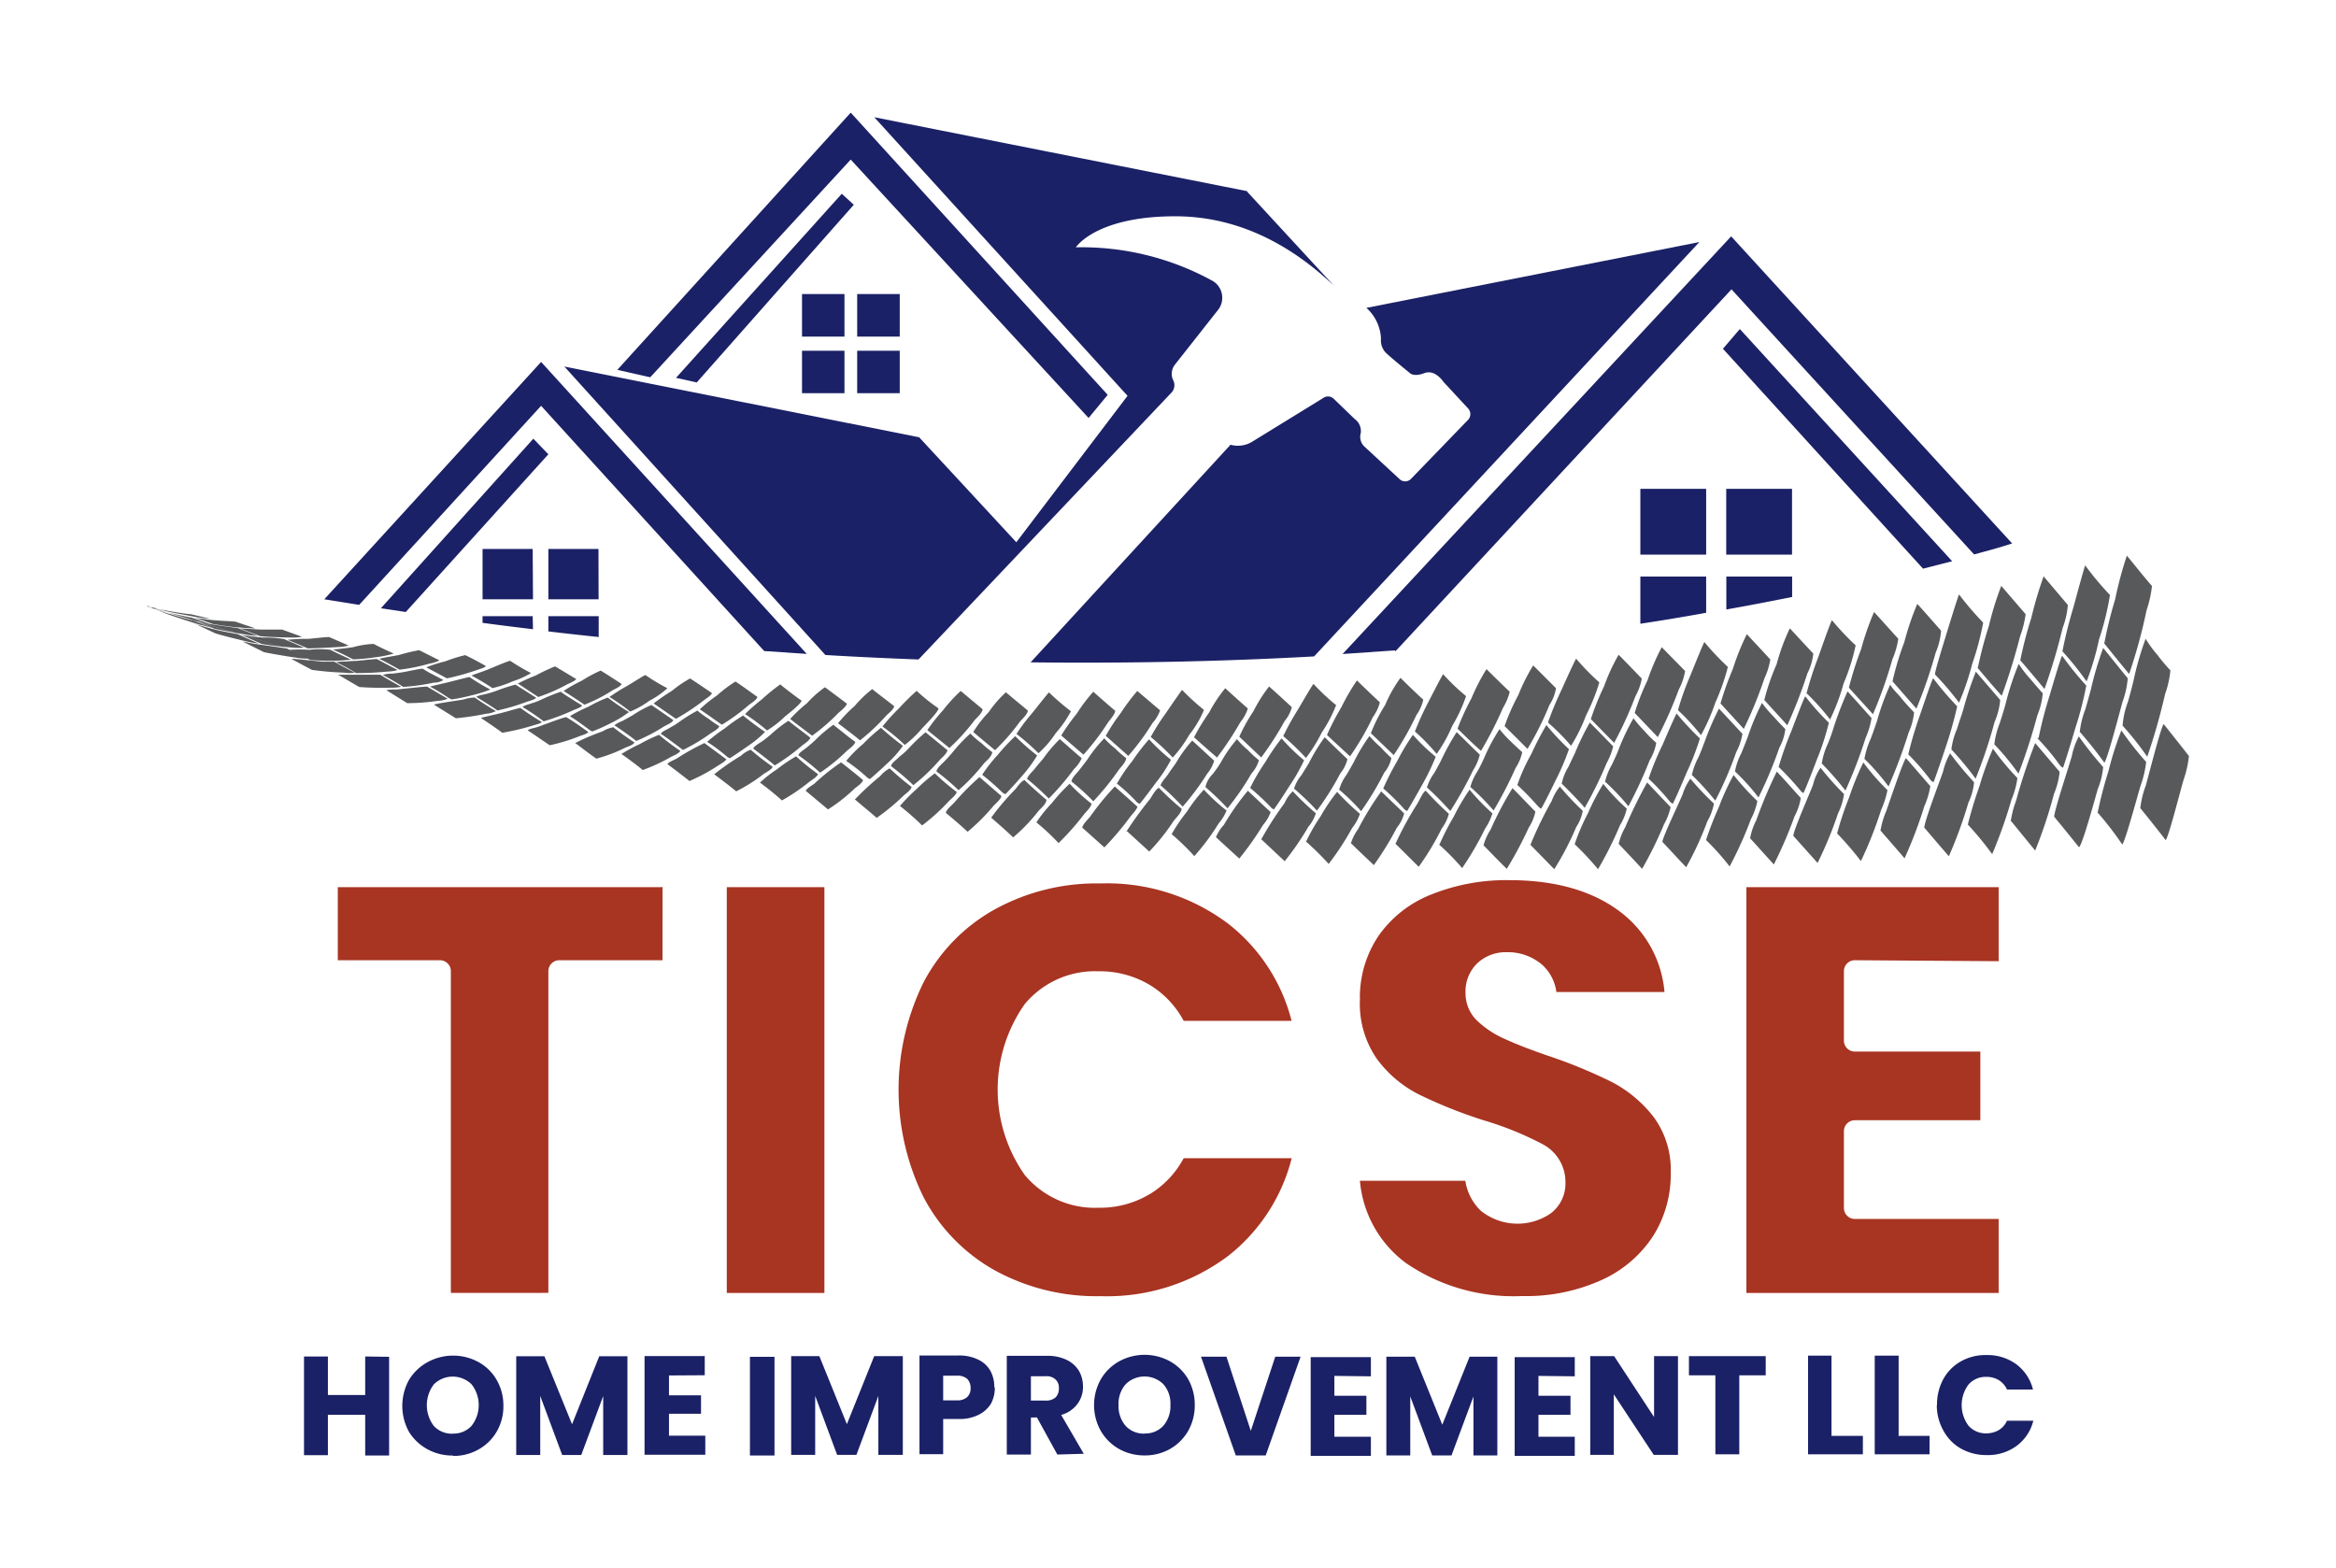<svg viewBox="0 0 213 143" xmlns="http://www.w3.org/2000/svg" data-name="Layer 1" id="Layer_1"><defs><style>.cls-1{fill:#a83422;}.cls-1,.cls-3{fill-rule:evenodd;}.cls-2{fill:#1b2166;}.cls-3{fill:#58595b;}</style></defs><title>LOGO TICSE - 01</title><path d="M60.33,80.89H30.8v6.66h9.31a1,1,0,0,1,1,1v29.33H50V88.55a1,1,0,0,1,1-1h9.41V80.86Zm14.84,0h-8.9v37h8.9Zm42.6,24.71h-9.84a8.52,8.52,0,0,1-3,3.22,8.87,8.87,0,0,1-4.78,1.3,8.32,8.32,0,0,1-6.72-3,13.53,13.53,0,0,1,0-15.56,8.32,8.32,0,0,1,6.72-3,8.87,8.87,0,0,1,4.78,1.3,8.52,8.52,0,0,1,3,3.22h9.84A16.33,16.33,0,0,0,112,84.23a18.39,18.39,0,0,0-11.66-3.68,19.25,19.25,0,0,0-9.68,2.39,16.2,16.2,0,0,0-6.44,6.61,22.18,22.18,0,0,0,0,19.62,16.31,16.31,0,0,0,6.44,6.63,19.24,19.24,0,0,0,9.68,2.38A18.39,18.39,0,0,0,112,114.5a16.45,16.45,0,0,0,5.77-8.86Zm24.14-15.15h9.86a10.23,10.23,0,0,0-3.89-7.2c-2.91-2.28-6.64-3-10.25-3a18.33,18.33,0,0,0-7.13,1.31,10.59,10.59,0,0,0-4.77,3.72A10,10,0,0,0,124,91.15a8.8,8.8,0,0,0,1.55,5.4,10.81,10.81,0,0,0,3.75,3.2,43.14,43.14,0,0,0,6,2.4,29.48,29.48,0,0,1,5.37,2.18,3.89,3.89,0,0,1,2.07,3.47,3.41,3.41,0,0,1-1.34,2.83,5.34,5.34,0,0,1-6.38-.24,4.79,4.79,0,0,1-1.41-2.73H124a10.44,10.44,0,0,0,4.21,7.51,17.38,17.38,0,0,0,10.58,3,16.67,16.67,0,0,0,7.33-1.5,11,11,0,0,0,4.63-4,10.49,10.49,0,0,0,1.59-5.72,8.14,8.14,0,0,0-1.53-5.07A11.62,11.62,0,0,0,147,98.67a46.08,46.08,0,0,0-6-2.46c-1.28-.45-2.59-.93-3.83-1.5a8.71,8.71,0,0,1-2.38-1.55,3.45,3.45,0,0,1-1.16-2.6,3.57,3.57,0,0,1,1.08-2.74,3.76,3.76,0,0,1,2.63-1,4.82,4.82,0,0,1,3.25,1.12,4.07,4.07,0,0,1,1.31,2.41Zm40.33-2.81V80.89h-23v37h23v-6.75H169.13a1,1,0,0,1-1-1v-7a1,1,0,0,1,1-1h11.44V95.88H169.13a1,1,0,0,1-1-1V88.55a1,1,0,0,1,1-1Z" class="cls-1"></path><path d="M35.48,123.71v9H33.3V129H29.9v3.68H27.72v-9H29.9v3.51h3.4v-3.51Zm5.8,9a4.7,4.7,0,0,1-2.32-.58,4.52,4.52,0,0,1-1.67-1.58,4.91,4.91,0,0,1,0-4.73A4.5,4.5,0,0,1,39,124.19a4.84,4.84,0,0,1,4.63,0,4.33,4.33,0,0,1,1.66,1.63,4.64,4.64,0,0,1,.61,2.36,4.59,4.59,0,0,1-.62,2.37,4.4,4.4,0,0,1-1.67,1.62,4.66,4.66,0,0,1-2.31.58Zm0-2A2.21,2.21,0,0,0,43,130a3.07,3.07,0,0,0,0-3.78,2.45,2.45,0,0,0-3.44,0,3.14,3.14,0,0,0,0,3.8,2.26,2.26,0,0,0,1.73.7Zm15.93-7.05v9H55v-5.37l-2,5.37H51.26l-2-5.38v5.38H47.07v-9h2.57l2.52,6.2,2.48-6.2ZM61,125.41v1.81h2.92v1.68H61v2h3.31v1.74H58.77v-9h5.49v1.75Zm9.62-1.7v9H68.38v-9Zm20.09,2.84a3.08,3.08,0,0,1-.35,1.43,2.72,2.72,0,0,1-1.1,1,3.78,3.78,0,0,1-1.84.4H86v3.21H83.84v-9h3.53a3.92,3.92,0,0,1,1.81.37,2.5,2.5,0,0,1,1.11,1,3,3,0,0,1,.37,1.49Zm-3.45,1.13a1.31,1.31,0,0,0,.93-.3,1.07,1.07,0,0,0,.31-.83,1.15,1.15,0,0,0-.31-.83,1.35,1.35,0,0,0-.93-.29H86v2.25Zm9.15,4.94-1.86-3.38H94v3.38H91.8v-9h3.66a4,4,0,0,1,1.8.37,2.64,2.64,0,0,1,1.12,1,2.88,2.88,0,0,1,.37,1.43,2.6,2.6,0,0,1-.51,1.59,2.76,2.76,0,0,1-1.48,1l2.06,3.54ZM94,127.7h1.35a1.27,1.27,0,0,0,.9-.29,1.1,1.1,0,0,0,.3-.83,1,1,0,0,0-.3-.8,1.19,1.19,0,0,0-.9-.3H94Zm10.37,5a4.7,4.7,0,0,1-2.32-.58,4.46,4.46,0,0,1-1.67-1.64,4.8,4.8,0,0,1,0-4.73,4.43,4.43,0,0,1,1.67-1.63,4.82,4.82,0,0,1,4.63,0,4.4,4.4,0,0,1,1.66,1.63,4.74,4.74,0,0,1,.6,2.36,4.68,4.68,0,0,1-.61,2.37,4.43,4.43,0,0,1-1.66,1.64A4.63,4.63,0,0,1,104.35,132.7Zm0-2a2.21,2.21,0,0,0,1.71-.71,2.72,2.72,0,0,0,.64-1.89,2.66,2.66,0,0,0-.64-1.89,2.45,2.45,0,0,0-3.44,0,2.7,2.7,0,0,0-.65,1.9,2.75,2.75,0,0,0,.65,1.9,2.22,2.22,0,0,0,1.73.7Zm14.22-7-3.18,9h-2.73l-3.17-9h2.32l2.22,6.76,2.23-6.76Zm3.08,1.75v1.81h2.92V129h-2.92v2H125v1.74h-5.49v-9H125v1.75Zm14.86-1.75v9h-2.18v-5.37l-2,5.37h-1.76l-2-5.38v5.38h-2.18v-9H129l2.51,6.2,2.49-6.2Zm3.75,1.75v1.81h2.92V129h-2.92v2h3.31v1.74h-5.48v-9h5.48v1.75Zm12.72,7.2h-2.21l-3.64-5.52v5.52H145v-9h2.18l3.64,5.55v-5.55H153v9Zm8-9v1.75h-2.41v7.2h-2.18v-7.2H154v-1.75Zm6,7.27h2.86v1.68h-5v-9H167v7.27Zm6.09,0h2.85v1.68h-5v-9h2.18v7.27Zm3.53-2.81a4.84,4.84,0,0,1,.57-2.36,4.15,4.15,0,0,1,1.6-1.62,4.53,4.53,0,0,1,2.33-.58,4.44,4.44,0,0,1,2.73.84,4.11,4.11,0,0,1,1.52,2.3H183a1.93,1.93,0,0,0-.76-.86,2.11,2.11,0,0,0-1.12-.29,2.07,2.07,0,0,0-1.63.7,3.14,3.14,0,0,0,0,3.75,2.1,2.1,0,0,0,1.63.7,2.31,2.31,0,0,0,1.12-.29,1.93,1.93,0,0,0,.76-.86h2.4a4.05,4.05,0,0,1-1.52,2.29,4.44,4.44,0,0,1-2.73.84,4.74,4.74,0,0,1-2.33-.58,4.15,4.15,0,0,1-1.6-1.62A4.73,4.73,0,0,1,176.6,128.12Zm-94.3-4.46v9H80.09v-5.37l-2,5.37H76.33l-2-5.38v5.38H72.14v-9h2.57l2.51,6.2,2.49-6.2Z" class="cls-2"></path><path d="M113.72,17.43l-34-6.74,23.09,25.4L92.67,49.44l-8.86-9.57L51.46,33.42l23.8,26.3c2.78.17,5.62.3,8.49.41l23.11-24.38a1,1,0,0,0,.09-1.13,1.36,1.36,0,0,1,.21-1.41l3.94-5a1.79,1.79,0,0,0-.38-2.5l-.1-.07A24.79,24.79,0,0,0,98.1,22.55s1.81-2.83,9.06-2.83c5.29,0,10.16,2.23,14.48,6.34l-7.92-8.58Z" class="cls-2"></path><polygon points="73.13 30.69 77 30.69 77 26.81 73.13 26.81 73.13 30.69 73.13 30.69" class="cls-2"></polygon><polygon points="78.16 30.69 82.04 30.69 82.04 26.81 78.16 26.81 78.16 30.69 78.16 30.69" class="cls-2"></polygon><polygon points="73.13 35.85 77 35.85 77 31.98 73.13 31.98 73.13 35.85 73.13 35.85" class="cls-2"></polygon><polygon points="78.16 35.85 82.04 35.85 82.04 31.98 78.16 31.98 78.16 35.85 78.16 35.85" class="cls-2"></polygon><path d="M49.34,33,29.57,54.64l3.18.51L49.34,37,69.68,59.36l3.88.26Zm5.23,23.18H50v1.39q2.26.27,4.59.51v-1.9Zm-6,0H44v.61c1.5.2,3,.39,4.6.58Zm6-6.13H50v4.59h4.58Zm-6,0H44v4.59h4.6Zm114.84,2.52h-6v3c2-.35,4-.74,6-1.14Zm-7.84,0h-6v4.3q3-.45,6-1Zm7.83-8h-6v6h6Zm-7.83,0h-6v6h6Zm-78-34.3L56.29,33.72l3,.68L77.57,14.55,99.26,38.11,101,36Zm49.67,49.11,30.64-33L180,50.55c1.16-.31,2.32-.62,3.47-1l-25.62-28L122.42,59.63l4.78-.33ZM94,60.36l18.2-19.81a2.51,2.51,0,0,0,2-.29l6.5-4a.74.74,0,0,1,.91.1l1.91,1.84a1.37,1.37,0,0,1,.56,1.27,1.23,1.23,0,0,0,.28,1.2l3.24,3a.74.74,0,0,0,1.05,0h0l5.23-5.41a.76.76,0,0,0,0-1l-2.27-2.45s-.75-1.16-1.73-.79-1.32,0-1.32,0-1.67-1.35-2.2-1.86a1.63,1.63,0,0,1-.44-1.29,4,4,0,0,0-1.33-2.8l30.36-6L119.82,59.85c-8.84.49-17.51.64-25.9.54Z" class="cls-2"></path><path d="M48.63,40,34.73,55.46,37,55.8,50,41.42ZM76.76,17.66,61.64,34.45l1.89.42,14.32-16.2-1.09-1ZM175.3,51.8l-18.2-20L158.64,30,178,51.17l-2.66.68Z" class="cls-2"></path><path d="M63.82,64.68c.68.46,1.33.93,2,1.4a18,18,0,0,0,2.46-1.8c.23-.18.72-.46.78-.74-.68-.47-1.29-.94-2-1.4a12,12,0,0,0-1.67,1.26,12.91,12.91,0,0,0-1.59,1.28Zm8.23.87c.63.51,1.31,1,2,1.53A18,18,0,0,0,76.45,65c.24-.21.7-.56.77-.84-.66-.51-1.33-1-2-1.5a10,10,0,0,0-1.65,1.47A13.2,13.2,0,0,0,72.05,65.55Zm1.45,6.58,2,1.67a14.92,14.92,0,0,0,2.43-1.91c.23-.18.71-.5.76-.77-.64-.54-1.32-1.08-2-1.61a19,19,0,0,0-2.43,1.94c-.25.18-.73.45-.8.68ZM65.13,70.6c.67.51,1.33,1,2,1.55a14.83,14.83,0,0,0,2.5-1.58c.25-.17.73-.39.82-.66a23.19,23.19,0,0,1-2-1.55,2.49,2.49,0,0,0-.88.54,21.82,21.82,0,0,0-2.45,1.7Zm3.51-2.37c.21.14,1.78,1.34,2,1.56A18.2,18.2,0,0,0,73.11,68c.23-.19.69-.46.78-.74-.66-.52-1.33-1-2-1.54A11.71,11.71,0,0,0,70.25,67c-.26.21-.49.41-.79.61s-.71.43-.78.66Zm.66,3.13a25.73,25.73,0,0,1,2,1.62,17.58,17.58,0,0,0,2.49-1.69c.23-.18.69-.43.8-.71a20.81,20.81,0,0,1-2-1.62,13.64,13.64,0,0,0-1.74,1.18,10.9,10.9,0,0,0-1.56,1.22Zm3.48-2.51a19.2,19.2,0,0,1,2,1.6,16.84,16.84,0,0,0,2.45-2c.23-.2.69-.51.76-.81-.14-.09-.79-.58-1-.76s-.68-.52-1-.8a12.38,12.38,0,0,0-1.66,1.41c-.26.24-.48.43-.76.66s-.71.46-.78.73Zm-4.84-3.74a18.21,18.21,0,0,1,2,1.49,9.15,9.15,0,0,0,1.63-1.27c.25-.2,1.49-1.17,1.52-1.45-.29-.18-1.72-1.27-1.94-1.48a16.35,16.35,0,0,0-1.64,1.33,18.8,18.8,0,0,0-1.58,1.38Zm-3.46,2.53a15.66,15.66,0,0,1,1.74,1.29.86.86,0,0,0,.33.2c.11-.06.89-.57,1.66-1.12a9.5,9.5,0,0,0,1.55-1.28,24.12,24.12,0,0,1-2-1.49,14.61,14.61,0,0,0-1.67,1.17A14.59,14.59,0,0,0,64.48,67.64ZM51.39,63c.64.41,1.29.83,1.9,1.25a14,14,0,0,0,2.58-1.32c.26-.14.73-.34.81-.57-.63-.41-1.26-.82-1.91-1.22a12.8,12.8,0,0,0-1.75.94A12.41,12.41,0,0,0,51.39,63Zm8.24,1.16,2,1.38a19.13,19.13,0,0,0,2.51-1.66c.21-.16.67-.44.78-.68-.67-.46-1.32-.91-2-1.34A11.38,11.38,0,0,0,61.25,63a18.35,18.35,0,0,0-1.64,1.13Zm1.24,5.52c.69.51,1.32,1,2,1.53a16.46,16.46,0,0,0,2.55-1.37c.21-.14.69-.39.81-.61l-2-1.48a21.71,21.71,0,0,0-2.54,1.42c-.23.13-.76.32-.83.51Zm-8.43-1.94c.62.46,1.31,1,1.94,1.43a13.79,13.79,0,0,0,2.64-1c.27-.11.74-.26.83-.48-.21-.11-1.73-1.19-1.92-1.38a2.84,2.84,0,0,0-1,.38,19.61,19.61,0,0,0-2.54,1.09Zm3.65-1.56c.22.12,1.74,1.2,1.92,1.38a15.59,15.59,0,0,0,2.56-1.34c.27-.14.72-.33.83-.56l-2-1.38a10.24,10.24,0,0,0-1.72.94l-.82.46c-.25.12-.74.3-.84.5Zm.57,2.57c.31.19,1.74,1.26,1.94,1.46A15.69,15.69,0,0,0,61.2,69c.27-.13.72-.31.83-.54A22.75,22.75,0,0,1,60.09,67a14.39,14.39,0,0,0-1.77.85A14.62,14.62,0,0,0,56.66,68.75Zm3.61-1.83c.27.15,1.7,1.22,2,1.46a16.73,16.73,0,0,0,2.54-1.52c.24-.16.71-.4.78-.65a9.86,9.86,0,0,1-1-.69,8.27,8.27,0,0,1-1-.73,14.59,14.59,0,0,0-1.72,1.08c-.26.19-.53.33-.81.5s-.74.34-.81.55Zm-4.7-3.37a17.83,17.83,0,0,1,1.89,1.33,8.14,8.14,0,0,0,1.77-1,7.25,7.25,0,0,0,1.62-1.13,18.82,18.82,0,0,1-2-1.2c-.09,0-.9.54-1.69,1A19,19,0,0,0,55.57,63.55ZM52,65.33c.37.2,1.27.86,1.68,1.17a1.35,1.35,0,0,0,.33.19,16.06,16.06,0,0,0,1.71-.77,9.37,9.37,0,0,0,1.63-1,19.35,19.35,0,0,1-1.93-1.32,12.24,12.24,0,0,0-1.77.84,12.79,12.79,0,0,0-1.65.84ZM38.88,60.85l1.87,1a21.34,21.34,0,0,0,2.71-.75c.25-.09.73-.21.85-.37-.63-.36-1.27-.7-1.89-1a14.23,14.23,0,0,0-1.82.57,13.18,13.18,0,0,0-1.72.54Zm8.31,1.45,1.89,1.25a15.52,15.52,0,0,0,2.61-1.14c.25-.12.74-.31.85-.5-.66-.39-1.29-.78-1.93-1.15a16.6,16.6,0,0,0-1.76.83,15.26,15.26,0,0,0-1.7.77Zm.94,4.3c.69.45,1.3.89,2,1.35a16.71,16.71,0,0,0,2.69-.82c.22-.09.75-.22.82-.39-.65-.46-1.26-.91-2-1.35-.28,0-2.33.8-2.64.9s-.79.17-.89.31Zm-8.56-2.35,2,1.24a25.14,25.14,0,0,0,2.74-.41,2.37,2.37,0,0,0,.91-.25c-.25-.12-1.74-1.07-1.92-1.23a3.38,3.38,0,0,0-1,.17c-.44.09-2.6.38-2.72.48Zm3.87-.7c.19.11,1.74,1.07,1.91,1.23A19.16,19.16,0,0,0,48,64c.28-.1.77-.21.89-.38L47,62.42a16.45,16.45,0,0,0-1.8.59c-.29.1-.56.18-.87.26S43.52,63.42,43.44,63.55Zm.42,1.92c.29.18,1.73,1.16,1.93,1.34a21.36,21.36,0,0,0,2.74-.64c.25-.09.75-.18.88-.34a22.55,22.55,0,0,1-1.95-1.28c-.17,0-1,.27-1.88.49s-1.68.38-1.73.43Zm3.79-1a18,18,0,0,1,1.92,1.3,19.48,19.48,0,0,0,2.67-1c.23-.11.76-.26.84-.45-.14-.08-.8-.48-1-.62a9.77,9.77,0,0,1-.95-.63,17.39,17.39,0,0,0-1.8.73,5.12,5.12,0,0,1-.85.32c-.21.09-.76.21-.84.36ZM43,61.6c.65.35,1.29.73,1.9,1.14a9.83,9.83,0,0,0,1.83-.61,8,8,0,0,0,1.69-.76,20.13,20.13,0,0,1-1.9-1.12c-.11,0-1,.36-1.78.69S43.05,61.54,43,61.6Zm-3.79,1a18.41,18.41,0,0,1,1.64,1,1.62,1.62,0,0,0,.35.17A16.76,16.76,0,0,0,43,63.4a11.64,11.64,0,0,0,1.71-.53,18.37,18.37,0,0,1-1.9-1.14c-.11,0-1,.24-1.84.45s-1.74.39-1.79.44Zm-13-4.26c.63.25,1.23.5,1.85.78.34,0,2.39-.09,2.84-.13a2.89,2.89,0,0,0,.88-.14L30,58.08c-.32,0-1.61.15-1.91.17A14.87,14.87,0,0,0,26.21,58.34Zm8.36,1.72c.62.31,1.24.64,1.86,1a17.19,17.19,0,0,0,2.75-.56,2.82,2.82,0,0,0,.89-.29l-1.85-.93a17,17,0,0,0-1.84.44c-.33.07-1.67.28-1.81.36Zm.66,2.87,1.9,1.18a18.62,18.62,0,0,0,2.79-.21,2.54,2.54,0,0,0,.9-.19L38.94,62.6c-.34,0-2.49.24-2.79.27A3.54,3.54,0,0,0,35.23,62.93Zm-8.66-2.85c.62.33,1.24.67,1.88,1a28.56,28.56,0,0,0,2.91.25,3.35,3.35,0,0,0,1,0c-.21-.09-1.69-.87-1.87-1h-1c-.24,0-2.72-.29-2.84-.25Zm4.06.29a19.29,19.29,0,0,1,1.84,1,27.25,27.25,0,0,0,2.86-.14,3.21,3.21,0,0,0,.92-.14l-1.89-1c-.32,0-1.57.15-1.9.17a7.31,7.31,0,0,0-.91.06,4.69,4.69,0,0,0-.92.06Zm.24,1.18c.35.17,1.7,1,1.9,1.09a27.68,27.68,0,0,0,2.88.06,4.18,4.18,0,0,0,.93-.08c-.2-.1-1.66-.93-1.9-1.1H30.82Zm4.05,0c.26.12,1.62.91,1.84,1.08a18.86,18.86,0,0,0,2.8-.39,1.61,1.61,0,0,0,.87-.24l-1-.52a7.73,7.73,0,0,1-.88-.51c-.34,0-1.58.29-1.87.33l-.9.12a2.79,2.79,0,0,0-.91.13Zm-4.56-2.31c.37.13,1.71.8,1.84.88a15.4,15.4,0,0,0,1.92-.18,9.83,9.83,0,0,0,1.78-.35c-.29-.12-1.64-.76-1.82-.88a8.27,8.27,0,0,0-1.89.3C31.3,59.14,30.42,59.21,30.36,59.24Zm-4,0c.39.16,1.24.58,1.65.8l.31.14c.11,0,1,.08,1.9.07A13.79,13.79,0,0,0,32,60.14c-.23-.1-1.61-.74-1.86-.89a7.73,7.73,0,0,0-1.93,0,15,15,0,0,0-1.89,0Zm-12.94-4c.57.16,1.18.32,1.74.49.4.09,2.57.51,3,.57a6.65,6.65,0,0,0,1,.11L17.39,56c-.32,0-1.65-.23-2-.29s-1.75-.35-1.94-.41Zm8.47,2.05L23.7,58c.38.07,2.45.13,2.89.13a5,5,0,0,0,.95-.07l-1.82-.66H23.78c-.32,0-1.76-.11-1.89-.1Zm.27,1.22,1.88.94c.34.1,2.47.45,3,.52a5.55,5.55,0,0,0,1,.08c-.64-.32-1.26-.63-1.86-.91-.32-.07-2.66-.39-3-.44s-.87-.19-1-.19Zm-8.74-3.27,1.81.74c.41.15,2.72.92,3.08,1s.86.24,1,.26l-1.82-.71-1-.29c-.46-.13-2.85-.92-3-1Zm4.32,1.35c.19.07,1.61.63,1.77.72.42.12,2.61.51,3,.56a6,6,0,0,0,.95.1c-.57-.24-1.19-.48-1.76-.7l-2-.28-1-.19c-.3-.06-.85-.2-1-.21Zm.08.31c.29.12,1.59.74,1.78.83.38.15,2.63.7,3,.78a6.72,6.72,0,0,0,1,.16c-.19-.07-1.62-.7-1.81-.8s-1.12-.21-2.07-.44-1.88-.52-1.94-.53Zm4.21,1c.25.1,1.57.69,1.82.81a28,28,0,0,0,2.95.34,4.82,4.82,0,0,0,.93,0c-.17-.06-.75-.32-.93-.4s-.59-.23-.88-.38a11,11,0,0,0-2-.14l-.94-.1c-.33-.06-.66-.1-1-.13ZM17.66,56.3c.32.09,1.62.54,1.74.59.4.09,1.68.26,2,.29s1.76.14,1.87.1c-.28-.08-1.58-.52-1.74-.58s-1-.06-2-.15-1.89-.25-1.94-.25Zm-4.24-1,1.57.53.29.1c.13,0,1.07.34,2,.57s1.86.4,1.91.4c-.23-.07-1.51-.52-1.78-.6-.11,0-1.08-.21-2-.44s32.91,9.91-2-.56ZM125,66.85l2.08,2a27.88,27.88,0,0,0,2.07-3.65,4,4,0,0,0,.63-1.4c-.71-.66-1.41-1.32-2.08-2a12.36,12.36,0,0,0-1.4,2.48,15.39,15.39,0,0,0-1.3,2.56Zm7.92-.39c.71.68,1.39,1.37,2.12,2a34.27,34.27,0,0,0,2-3.91,5.34,5.34,0,0,0,.62-1.48c-.74-.69-1.41-1.37-2.12-2.06a18.07,18.07,0,0,0-1.37,2.66,22.63,22.63,0,0,0-1.26,2.74Zm2.33,10.59c.71.73,1.41,1.45,2.14,2.17a35.45,35.45,0,0,0,2-3.75A4.37,4.37,0,0,0,140,74c-.71-.72-1.38-1.43-2.09-2.14a31.86,31.86,0,0,0-2,3.79,4.92,4.92,0,0,0-.62,1.36Zm-8-.11c.71.69,1.4,1.39,2.11,2.09a24.66,24.66,0,0,0,2.1-3.49,4,4,0,0,0,.65-1.34c-.74-.67-1.44-1.37-2.11-2.11-.3.19-.56.86-.76,1.18a30.31,30.31,0,0,0-2,3.67Zm2.9-5.11c.73.67,1.43,1.38,2.09,2.12a35.66,35.66,0,0,0,2.08-3.72,4.7,4.7,0,0,0,.61-1.42c-.71-.68-1.4-1.38-2.11-2.06a22.06,22.06,0,0,0-1.39,2.52c-.21.43-.42.8-.66,1.22A4.42,4.42,0,0,0,130.1,71.83ZM131.21,77a21.42,21.42,0,0,1,2.11,2.15,28.48,28.48,0,0,0,2.09-3.59,5.16,5.16,0,0,0,.67-1.4A19.66,19.66,0,0,1,134,72a19.4,19.4,0,0,0-1.44,2.45,22.51,22.51,0,0,0-1.3,2.54Zm2.87-5.24a22.43,22.43,0,0,1,2.11,2.14,37.24,37.24,0,0,0,2-3.87,4.23,4.23,0,0,0,.61-1.45c-.14-.12-.84-.77-1.07-1a9.46,9.46,0,0,1-1-1.1,17.33,17.33,0,0,0-1.4,2.62,12.58,12.58,0,0,1-.64,1.27,5.11,5.11,0,0,0-.63,1.41ZM129,66.68A19.17,19.17,0,0,1,131,68.74a13.39,13.39,0,0,0,1.41-2.54,14.41,14.41,0,0,0,1.27-2.73,18.8,18.8,0,0,1-2.09-2c-.08.08-.73,1.33-1.37,2.58A26.4,26.4,0,0,0,129,66.73Zm-2.87,5.21a20.63,20.63,0,0,1,1.83,1.79.75.75,0,0,0,.35.26c.08-.13.74-1.24,1.37-2.39A20.25,20.25,0,0,0,130.91,69a17.87,17.87,0,0,1-2.08-2,19.86,19.86,0,0,0-1.43,2.39,24.6,24.6,0,0,0-1.3,2.56ZM113,67.17,115,69.06a27.41,27.41,0,0,0,2.13-3.31,3.22,3.22,0,0,0,.66-1.27c-.68-.64-1.37-1.26-2.07-1.89a13.26,13.26,0,0,0-1.43,2.26A15.83,15.83,0,0,0,113,67.17Zm8-.15c.69.65,1.39,1.29,2.1,1.94a24.82,24.82,0,0,0,2.07-3.56,4.07,4.07,0,0,0,.65-1.36c-.7-.66-1.39-1.31-2.09-2a18.85,18.85,0,0,0-1.41,2.42A24,24,0,0,0,121,67Zm2.18,9.86c.69.67,1.4,1.35,2.09,2a28.49,28.49,0,0,0,2.1-3.42,3.21,3.21,0,0,0,.66-1.3l-2.09-2a28,28,0,0,0-2.11,3.44,4.49,4.49,0,0,0-.65,1.27ZM115,76.52c.73.67,1.41,1.33,2.14,2a25,25,0,0,0,2.16-3.14,3.46,3.46,0,0,0,.68-1.23,24.81,24.81,0,0,1-2.1-2,3.19,3.19,0,0,0-.75,1.07A31.06,31.06,0,0,0,115,76.53Zm3-4.61a23.09,23.09,0,0,1,2.08,2,25.37,25.37,0,0,0,2.13-3.39,3.32,3.32,0,0,0,.65-1.3c-.68-.65-1.37-1.31-2.07-2a16.35,16.35,0,0,0-1.43,2.33c-.23.39-.45.73-.68,1.11a3.58,3.58,0,0,0-.68,1.22Zm1.06,4.8a25.39,25.39,0,0,1,2.09,2.06,25.47,25.47,0,0,0,2.15-3.29A4.1,4.1,0,0,0,124,74.2a23.09,23.09,0,0,1-2.08-2,16.62,16.62,0,0,0-1.5,2.22,16.9,16.9,0,0,0-1.32,2.3Zm3-4.75a18.43,18.43,0,0,1,2.05,2,27.32,27.32,0,0,0,2.11-3.52,3,3,0,0,0,.65-1.33c-.35-.32-.68-.65-1-1a9.44,9.44,0,0,1-1-1,16.23,16.23,0,0,0-1.44,2.4c-.23.4-.42.75-.67,1.16a4,4,0,0,0-.64,1.3ZM117,67.11a23.09,23.09,0,0,1,2.08,2,14.24,14.24,0,0,0,1.44-2.32,12.41,12.41,0,0,0,1.31-2.5,19.77,19.77,0,0,1-2.06-1.93c-.1.07-.76,1.22-1.43,2.35A24.79,24.79,0,0,0,117,67.13Zm-3,4.74a22.59,22.59,0,0,1,1.83,1.7.75.75,0,0,0,.33.25c.09-.12.78-1.12,1.43-2.16a17.12,17.12,0,0,0,1.32-2.32,17.7,17.7,0,0,1-2.06-2,21.28,21.28,0,0,0-1.48,2.17A18.71,18.71,0,0,0,114,71.82Zm-13.12-4.71,2,1.78a22.28,22.28,0,0,0,2.21-3,3.46,3.46,0,0,0,.69-1.15L103.7,63a18.3,18.3,0,0,0-1.5,2,17.27,17.27,0,0,0-1.38,2.1Zm8,.09c.68.61,1.37,1.22,2.09,1.84a30,30,0,0,0,2.13-3.23,3.76,3.76,0,0,0,.68-1.24c-.7-.62-1.4-1.24-2.06-1.85a12.92,12.92,0,0,0-1.46,2.2A20.32,20.32,0,0,0,108.87,67.23Zm2,9.11L113,78.28a27.42,27.42,0,0,0,2.17-3.07,3.55,3.55,0,0,0,.69-1.17c-.73-.66-1.39-1.3-2.08-1.94a23,23,0,0,0-2.18,3.1A3.7,3.7,0,0,0,110.87,76.34Zm-8.18-.61,2.09,1.91a18.77,18.77,0,0,0,2.23-2.8c.22-.28.67-.69.73-1.09a27,27,0,0,1-2.08-1.92c-.3.14-.59.69-.79,1a33.73,33.73,0,0,0-2.18,3Zm3.14-4.11a26,26,0,0,1,2,1.93,24.3,24.3,0,0,0,2.23-3,3.35,3.35,0,0,0,.64-1.19l-2-1.84a12.69,12.69,0,0,0-1.5,2.07c-.24.34-.47.65-.7,1s-.65.73-.7,1.09Zm1,4.44a21.62,21.62,0,0,1,2.06,2,21,21,0,0,0,2.23-3,4.07,4.07,0,0,0,.71-1.16A17.72,17.72,0,0,1,109.77,72a14.19,14.19,0,0,0-1.54,2A15.34,15.34,0,0,0,106.83,76.06Zm3.09-4.28a24.15,24.15,0,0,1,2,1.92,24.41,24.41,0,0,0,2.18-3.17,3.07,3.07,0,0,0,.68-1.22,8.72,8.72,0,0,1-1-.92,6.75,6.75,0,0,1-1-1,12.9,12.9,0,0,0-1.5,2.17,11,11,0,0,1-.7,1,2.51,2.51,0,0,0-.67,1.16Zm-5-4.58a20.78,20.78,0,0,1,2,1.87A11.56,11.56,0,0,0,108.44,67a9.62,9.62,0,0,0,1.34-2.27,21.69,21.69,0,0,1-2-1.83C107.7,63,107,64,106.32,65A20.84,20.84,0,0,0,104.92,67.2Zm-3.1,4.24a15.68,15.68,0,0,1,1.75,1.61.65.65,0,0,0,.35.24c.09-.11.79-1,1.46-1.92a12.68,12.68,0,0,0,1.38-2.1,18.51,18.51,0,0,1-2-1.86,18.65,18.65,0,0,0-1.54,2,14.62,14.62,0,0,0-1.41,2.08ZM88.73,66.73c.65.55,1.31,1.11,2,1.67A18.87,18.87,0,0,0,93,65.79c.24-.26.68-.66.72-1-.66-.56-1.36-1.12-2-1.67a10.29,10.29,0,0,0-1.56,1.8,11.07,11.07,0,0,0-1.43,1.84Zm8.06.35,2,1.73A22.32,22.32,0,0,0,101,65.92c.18-.28.65-.75.69-1.11-.7-.59-1.36-1.17-2-1.74a14.77,14.77,0,0,0-1.51,2,17.63,17.63,0,0,0-1.42,2Zm1.84,8.34c.7.61,1.36,1.22,2.07,1.84A26.5,26.5,0,0,0,103,74.55c.18-.26.65-.71.71-1-.68-.62-1.38-1.23-2.06-1.84a24.75,24.75,0,0,0-2.25,2.75c-.21.26-.67.69-.72,1Zm-8.25-.87c.67.59,1.37,1.19,2,1.8a16.23,16.23,0,0,0,2.33-2.43c.22-.25.68-.6.71-1-.2-.14-1.77-1.54-2-1.8-.33.12-.64.6-.83.83A22.82,22.82,0,0,0,90.38,74.55ZM93.63,71a24.55,24.55,0,0,1,2,1.81,23.46,23.46,0,0,0,2.29-2.68,3.09,3.09,0,0,0,.71-1c-.7-.59-1.34-1.17-2-1.74a13.36,13.36,0,0,0-1.54,1.82c-.26.3-.49.56-.73.87s-.67.64-.72,1Zm.89,4a20,20,0,0,1,2,1.87,23.52,23.52,0,0,0,2.3-2.59c.2-.26.65-.66.71-1a17.2,17.2,0,0,1-2-1.82,15.68,15.68,0,0,0-1.61,1.75A12.51,12.51,0,0,0,94.49,75Zm3.17-3.75a20.16,20.16,0,0,1,2,1.81A24.49,24.49,0,0,0,102,70.21c.2-.27.65-.7.69-1.08a10.33,10.33,0,0,1-1-.88,8,8,0,0,1-1-.93,12.42,12.42,0,0,0-1.54,1.93l-.72.94c-.19.26-.66.68-.72,1Zm-5-4.33a20.81,20.81,0,0,1,2,1.76,9.44,9.44,0,0,0,1.57-1.83,10.22,10.22,0,0,0,1.39-2,21.84,21.84,0,0,1-2-1.72c-.09.06-.82,1-1.52,1.87a17.26,17.26,0,0,0-1.46,1.94Zm-3.12,3.73a21.29,21.29,0,0,1,1.75,1.53,1,1,0,0,0,.35.23c.11-.09.84-.86,1.54-1.68a12.41,12.41,0,0,0,1.36-1.85,20.81,20.81,0,0,1-2-1.76A18.29,18.29,0,0,0,91,68.8,14,14,0,0,0,89.57,70.62Zm-13.15-4.7c.68.51,1.33,1,2,1.55a18.51,18.51,0,0,0,2.37-2.23c.2-.23.7-.56.74-.89-.67-.52-1.31-1-2-1.55a10.73,10.73,0,0,0-1.61,1.55,12.45,12.45,0,0,0-1.51,1.57Zm8.15.63,2,1.62a18.3,18.3,0,0,0,2.29-2.53c.22-.24.69-.65.74-1L87.6,63A14.33,14.33,0,0,0,86,64.74,17,17,0,0,0,84.57,66.55Zm1.66,7.52c.69.58,1.37,1.15,2,1.74a18.47,18.47,0,0,0,2.34-2.34c.2-.23.69-.61.74-.92l-2-1.73A23.8,23.8,0,0,0,87,73.19c-.2.22-.67.59-.74.87Zm-8.29-1.22c.66.56,1.34,1.12,2,1.69a19.33,19.33,0,0,0,2.42-2c.21-.21.69-.49.76-.82a24.81,24.81,0,0,1-2-1.69,2.76,2.76,0,0,0-.86.7,26.37,26.37,0,0,0-2.33,2.15Zm3.34-3a21.73,21.73,0,0,1,2,1.71,17.61,17.61,0,0,0,2.38-2.27c.23-.25.66-.58.73-.92-.68-.55-1.32-1.09-2-1.63a16.74,16.74,0,0,0-1.61,1.54A6.73,6.73,0,0,1,82,69c-.18.21-.68.54-.75.82Zm.8,3.62a25.68,25.68,0,0,1,2,1.76,18.14,18.14,0,0,0,2.39-2.16c.21-.23.67-.56.77-.89a20.18,20.18,0,0,1-2-1.7,15.27,15.27,0,0,0-1.67,1.44,16.77,16.77,0,0,0-1.51,1.53Zm3.32-3.15a19.1,19.1,0,0,1,2,1.7,17.64,17.64,0,0,0,2.34-2.47c.24-.24.69-.61.74-1a11.28,11.28,0,0,1-1-.83,7.51,7.51,0,0,1-1-.87,14.39,14.39,0,0,0-1.61,1.7c-.24.29-.46.53-.74.82s-.66.59-.74.9Zm-4.9-4.08a16.7,16.7,0,0,1,2,1.65,10,10,0,0,0,1.62-1.56c.24-.25,1.43-1.45,1.46-1.77a17.1,17.1,0,0,1-2-1.6A21.42,21.42,0,0,0,82,64.55a18.46,18.46,0,0,0-1.52,1.67ZM77.19,69.4A16.41,16.41,0,0,1,79,70.82a.85.85,0,0,0,.32.21c.1-.07.85-.73,1.57-1.41A9.63,9.63,0,0,0,82.33,68c-.69-.51-1.36-1.06-2-1.64a15.24,15.24,0,0,0-1.61,1.45,12.61,12.61,0,0,0-1.55,1.55Zm107-9.22c.76.87,1.49,1.75,2.23,2.64a53.56,53.56,0,0,0,1.65-5.55,7.69,7.69,0,0,0,.48-2.11l-2.21-2.61a35.61,35.61,0,0,0-1.12,3.78,36.08,36.08,0,0,0-1,3.84Zm7.7-1.49c.74.92,1.47,1.83,2.25,2.76a49.1,49.1,0,0,0,1.59-5.82,10.3,10.3,0,0,0,.49-2.2c-.8-.92-1.53-1.85-2.29-2.77a34.69,34.69,0,0,0-1.07,4,38.34,38.34,0,0,0-1,4.07Zm3.27,15q1.18,1.44,2.31,2.91c.27-.27,1.38-4.68,1.65-5.56a9.48,9.48,0,0,0,.47-2.11c-.78-1-1.53-1.94-2.3-2.91-.26.24-1.45,5-1.64,5.62a8.6,8.6,0,0,0-.49,2Zm-7.86.77c.76.92,1.51,1.85,2.27,2.79.32-.24,1.51-4.63,1.71-5.31a6.89,6.89,0,0,0,.49-2,33.26,33.26,0,0,1-2.22-2.8,6.78,6.78,0,0,0-.64,1.8c-.24.88-1.59,4.91-1.61,5.54Zm2.34-7.73c.79.9,1.54,1.84,2.24,2.81.29-.32,1.45-4.84,1.67-5.59a8,8,0,0,0,.46-2.11c-.77-.93-1.49-1.85-2.24-2.76a30.94,30.94,0,0,0-1.12,3.78c-.17.64-.33,1.21-.52,1.85a8.13,8.13,0,0,0-.49,2Zm1.61,7.34A28.64,28.64,0,0,1,193.51,77c.28-.28,1.43-4.6,1.7-5.45a9.24,9.24,0,0,0,.48-2.08,29.69,29.69,0,0,1-2.26-2.87,29.68,29.68,0,0,0-1.17,3.68,38.65,38.65,0,0,0-1,3.84Zm2.29-7.91A28.55,28.55,0,0,1,195.79,69a56.7,56.7,0,0,0,1.63-5.73,8.81,8.81,0,0,0,.48-2.15,14.79,14.79,0,0,1-1.16-1.38,10.69,10.69,0,0,1-1.1-1.5,27.59,27.59,0,0,0-1.12,3.9c-.17.67-.31,1.23-.51,1.9A7.84,7.84,0,0,0,193.54,66.16Zm-5.48-6.77a29,29,0,0,1,2.2,2.74,24.26,24.26,0,0,0,1.13-3.82,25.61,25.61,0,0,0,1-4.06,27.85,27.85,0,0,1-2.26-2.7c-.06.12-.58,2-1.08,3.85-.4,1.32-.73,2.65-1,4Zm-2.31,7.9a20.65,20.65,0,0,1,2,2.38c.2.26.16.22.36.33.08-.2.62-1.88,1.12-3.61a30.68,30.68,0,0,0,1-3.88,28.73,28.73,0,0,1-2.2-2.72c-.1.1-.63,1.87-1.15,3.65a37.4,37.4,0,0,0-1,3.85Zm-13.18-5.16,2.17,2.48a44,44,0,0,0,1.76-5.11,6.24,6.24,0,0,0,.49-2c-.73-.82-1.43-1.63-2.17-2.44a25,25,0,0,0-1.18,3.48,25.89,25.89,0,0,0-1.07,3.55Zm7.73-1.26c.72.85,1.44,1.71,2.22,2.57A56.23,56.23,0,0,0,184.2,58a9.3,9.3,0,0,0,.5-2l-2.22-2.58a27.5,27.5,0,0,0-1.13,3.65,35.44,35.44,0,0,0-1,3.79Zm3.08,14,2.19,2.68a43.06,43.06,0,0,0,1.72-5.18,6.93,6.93,0,0,0,.51-2l-2.23-2.62A53.41,53.41,0,0,0,183.83,73a9.09,9.09,0,0,0-.49,1.91Zm-7.92.59c.74.86,1.47,1.73,2.24,2.61a40.69,40.69,0,0,0,1.78-4.88,5.55,5.55,0,0,0,.52-1.87,32.12,32.12,0,0,1-2.19-2.63,6.56,6.56,0,0,0-.64,1.66C176.9,71.16,175.47,74.87,175.46,75.46Zm2.47-7.13A29.14,29.14,0,0,1,180.14,71a45,45,0,0,0,1.73-5.18,6.34,6.34,0,0,0,.51-2l-2.22-2.58a32.6,32.6,0,0,0-1.16,3.5c-.18.6-.38,1.12-.55,1.71a6.66,6.66,0,0,0-.52,1.87Zm1.49,6.84a28.91,28.91,0,0,1,2.23,2.71,44.3,44.3,0,0,0,1.77-5,7.64,7.64,0,0,0,.53-1.94,23.83,23.83,0,0,1-2.23-2.68,29.65,29.65,0,0,0-1.23,3.42,36.08,36.08,0,0,0-1.07,3.54Zm2.42-7.31a23.65,23.65,0,0,1,2.21,2.68,52.51,52.51,0,0,0,1.72-5.33,6.59,6.59,0,0,0,.49-2c-.14-.14-.88-1-1.11-1.28a9.84,9.84,0,0,1-1.08-1.4,26,26,0,0,0-1.19,3.62c-.16.62-.34,1.14-.53,1.76a7.64,7.64,0,0,0-.51,2Zm-5.4-6.36a26.77,26.77,0,0,1,2.19,2.57,24.58,24.58,0,0,0,1.2-3.54,25.72,25.72,0,0,0,1-3.76,28.39,28.39,0,0,1-2.2-2.57c-.07.11-.61,1.83-1.14,3.56s-1.06,3.46-1.06,3.74ZM174,68.78A21.6,21.6,0,0,1,175.94,71a.86.86,0,0,0,.36.32c.09-.19.63-1.74,1.16-3.34a36.73,36.73,0,0,0,1-3.58,28.15,28.15,0,0,1-2.19-2.56c-.1.1-.65,1.73-1.21,3.37A33.82,33.82,0,0,0,174,68.78Zm-13.17-5c.71.78,1.43,1.56,2.14,2.35a44.43,44.43,0,0,0,1.83-4.73,5.26,5.26,0,0,0,.54-1.81c-.73-.77-1.43-1.54-2.14-2.3A18.42,18.42,0,0,0,162,60.55a20.18,20.18,0,0,0-1.13,3.28Zm7.76-1.07,2.19,2.41a40.68,40.68,0,0,0,1.77-5,7.64,7.64,0,0,0,.54-1.88c-.76-.82-1.46-1.63-2.21-2.44a25.17,25.17,0,0,0-1.18,3.39,30.75,30.75,0,0,0-1.11,3.49Zm2.86,13c.74.85,1.49,1.7,2.21,2.55a40.33,40.33,0,0,0,1.81-4.77,7.25,7.25,0,0,0,.54-1.81c-.74-.85-1.46-1.7-2.22-2.55-.24.2-1.6,4.27-1.8,4.82A7.64,7.64,0,0,0,171.47,75.71Zm-7.95.48,2.23,2.49a35.68,35.68,0,0,0,1.87-4.53,5.65,5.65,0,0,0,.54-1.75A26.35,26.35,0,0,1,166,70a4.62,4.62,0,0,0-.68,1.54C165.06,72.24,163.55,75.66,163.52,76.19Zm2.61-6.58a29.83,29.83,0,0,1,2.16,2.47,42.79,42.79,0,0,0,1.84-4.8,7.25,7.25,0,0,0,.54-1.81c-.74-.82-1.44-1.62-2.19-2.43a34.37,34.37,0,0,0-1.25,3.24,15.05,15.05,0,0,1-.57,1.59,6.61,6.61,0,0,0-.53,1.74Zm1.4,6.38a28.83,28.83,0,0,1,2.17,2.52,36.12,36.12,0,0,0,1.85-4.68,8,8,0,0,0,.57-1.79,21.13,21.13,0,0,1-2.2-2.52,26.32,26.32,0,0,0-1.29,3.17,29.69,29.69,0,0,0-1.1,3.3Zm2.49-6.8a20.26,20.26,0,0,1,2.2,2.52,47.43,47.43,0,0,0,1.83-4.91,6,6,0,0,0,.5-1.85c-.14-.13-.85-.91-1.1-1.21-.34-.47-.67-.67-1.08-1.31a23.37,23.37,0,0,0-1.21,3.34c-.2.57-.36,1.06-.58,1.62a7.67,7.67,0,0,0-.56,1.8Zm-5.29-6a22.39,22.39,0,0,1,2.16,2.41,19,19,0,0,0,1.23-3.28,18.51,18.51,0,0,0,1.1-3.48,24.58,24.58,0,0,1-2.16-2.29c-.09.1-.66,1.69-1.22,3.29a31.89,31.89,0,0,0-1.12,3.47Zm-2.54,6.73A25.42,25.42,0,0,1,164.1,72c.2.24.16.2.34.31.1-.17.68-1.6,1.24-3.09a24.27,24.27,0,0,0,1.08-3.32,23.42,23.42,0,0,1-2.15-2.41c-.1.09-.67,1.6-1.25,3.11a31.33,31.33,0,0,0-1.17,3.29ZM149.05,65l2.11,2.21a38.3,38.3,0,0,0,1.92-4.35,5.47,5.47,0,0,0,.57-1.68l-2.13-2.17a20.39,20.39,0,0,0-1.29,3,21.47,21.47,0,0,0-1.18,3Zm7.82-.87L159,66.46a38.26,38.26,0,0,0,1.88-4.6,6.56,6.56,0,0,0,.54-1.73c-.71-.78-1.43-1.54-2.14-2.31A22.3,22.3,0,0,0,158,61,28,28,0,0,0,156.87,64.17Zm2.7,12.29,2.17,2.4a38.7,38.7,0,0,0,1.89-4.39,5.51,5.51,0,0,0,.57-1.67c-.74-.81-1.43-1.61-2.19-2.41a42.12,42.12,0,0,0-1.87,4.44A5.85,5.85,0,0,0,159.57,76.46Zm-8,.33c.74.77,1.43,1.55,2.18,2.32a29.4,29.4,0,0,0,1.93-4.19,5.13,5.13,0,0,0,.6-1.61A26.24,26.24,0,0,1,154.13,71a5,5,0,0,0-.7,1.41C153.15,73.11,151.61,76.29,151.57,76.79Zm2.69-6.1A24.71,24.71,0,0,1,156.4,73a33.29,33.29,0,0,0,1.91-4.42,5.51,5.51,0,0,0,.57-1.67l-2.14-2.3a24.92,24.92,0,0,0-1.3,3c-.2.51-.37,1-.59,1.47a6.23,6.23,0,0,0-.59,1.61Zm1.3,5.94A23.09,23.09,0,0,1,157.71,79a35.47,35.47,0,0,0,1.94-4.31,6,6,0,0,0,.59-1.65,23.29,23.29,0,0,1-2.17-2.38,22.62,22.62,0,0,0-1.34,2.92,32.11,32.11,0,0,0-1.17,3Zm2.63-6.26a19.42,19.42,0,0,1,2.15,2.38,37.39,37.39,0,0,0,1.9-4.53,4.7,4.7,0,0,0,.55-1.71c-.14-.12-.83-.86-1.08-1.14a11.28,11.28,0,0,1-1.05-1.24,22.5,22.5,0,0,0-1.29,3.08c-.2.53-.39,1-.59,1.5A5.77,5.77,0,0,0,158.19,70.37ZM153,64.75a20.56,20.56,0,0,1,2.1,2.28,18.22,18.22,0,0,0,1.32-3,19.53,19.53,0,0,0,1.13-3.22,24.15,24.15,0,0,1-2.14-2.27c-.08.09-.68,1.56-1.26,3a26,26,0,0,0-1.15,3.2ZM150.32,71a19.67,19.67,0,0,1,1.87,2,.91.91,0,0,0,.34.28c.1-.16.7-1.49,1.27-2.86A24,24,0,0,0,155,67.33a26.74,26.74,0,0,1-2.12-2.27c-.09.09-.69,1.47-1.29,2.86A25.33,25.33,0,0,0,150.32,71Zm-13.14-4.81,2.1,2.09a28.71,28.71,0,0,0,2-4,4,4,0,0,0,.6-1.53l-2.08-2.08a17.17,17.17,0,0,0-1.36,2.71,18.92,18.92,0,0,0-1.24,2.8Zm7.87-.63c.71.72,1.4,1.44,2.13,2.17a34.65,34.65,0,0,0,1.94-4.25,5.09,5.09,0,0,0,.58-1.61c-.71-.73-1.4-1.46-2.11-2.17a17.07,17.07,0,0,0-1.33,2.88,24.42,24.42,0,0,0-1.21,3Zm2.52,11.36c.73.76,1.45,1.53,2.16,2.3a35.69,35.69,0,0,0,2-4.07,5.79,5.79,0,0,0,.6-1.56c-.73-.75-1.43-1.5-2.14-2.25a41.78,41.78,0,0,0-2,4.09,5.33,5.33,0,0,0-.59,1.49Zm-8,.13,2.15,2.2a26.4,26.4,0,0,0,2-3.84,4,4,0,0,0,.6-1.48,25.65,25.65,0,0,1-2.09-2.21,4.42,4.42,0,0,0-.74,1.3,35.1,35.1,0,0,0-1.94,4Zm2.82-5.61c.2.18,1.88,1.88,2.1,2.22a35.69,35.69,0,0,0,2-4.07,6,6,0,0,0,.6-1.54c-.71-.73-1.42-1.46-2.13-2.17a24.06,24.06,0,0,0-1.34,2.75L143,69.94a4.58,4.58,0,0,0-.59,1.47Zm1.2,5.54a26.74,26.74,0,0,1,2.12,2.27,33.16,33.16,0,0,0,2-4,4.92,4.92,0,0,0,.62-1.52,19.07,19.07,0,0,1-2.14-2.26,21.34,21.34,0,0,0-1.4,2.68A19.63,19.63,0,0,0,143.57,77Zm2.73-5.74a21.07,21.07,0,0,1,2.16,2.27,38.72,38.72,0,0,0,1.94-4.19,4.58,4.58,0,0,0,.6-1.59,11,11,0,0,1-1.08-1.08,12.23,12.23,0,0,1-1-1.16,21.09,21.09,0,0,0-1.35,2.84c-.18.49-.39.9-.61,1.38a5.65,5.65,0,0,0-.62,1.53Zm-5.15-5.34A19.39,19.39,0,0,1,143.25,68a15.27,15.27,0,0,0,1.37-2.78,18.1,18.1,0,0,0,1.21-3,21.52,21.52,0,0,1-2.11-2.16c-.09.09-.71,1.44-1.32,2.8a31.46,31.46,0,0,0-1.23,2.94Zm-2.81,5.68a25,25,0,0,1,1.83,1.88c.2.2.16.18.34.27.1-.15.73-1.36,1.33-2.61a22.38,22.38,0,0,0,1.2-2.81A23.8,23.8,0,0,1,141,66.11a28.5,28.5,0,0,0-1.37,2.63A17.14,17.14,0,0,0,138.36,71.55Z" class="cls-3"></path></svg>